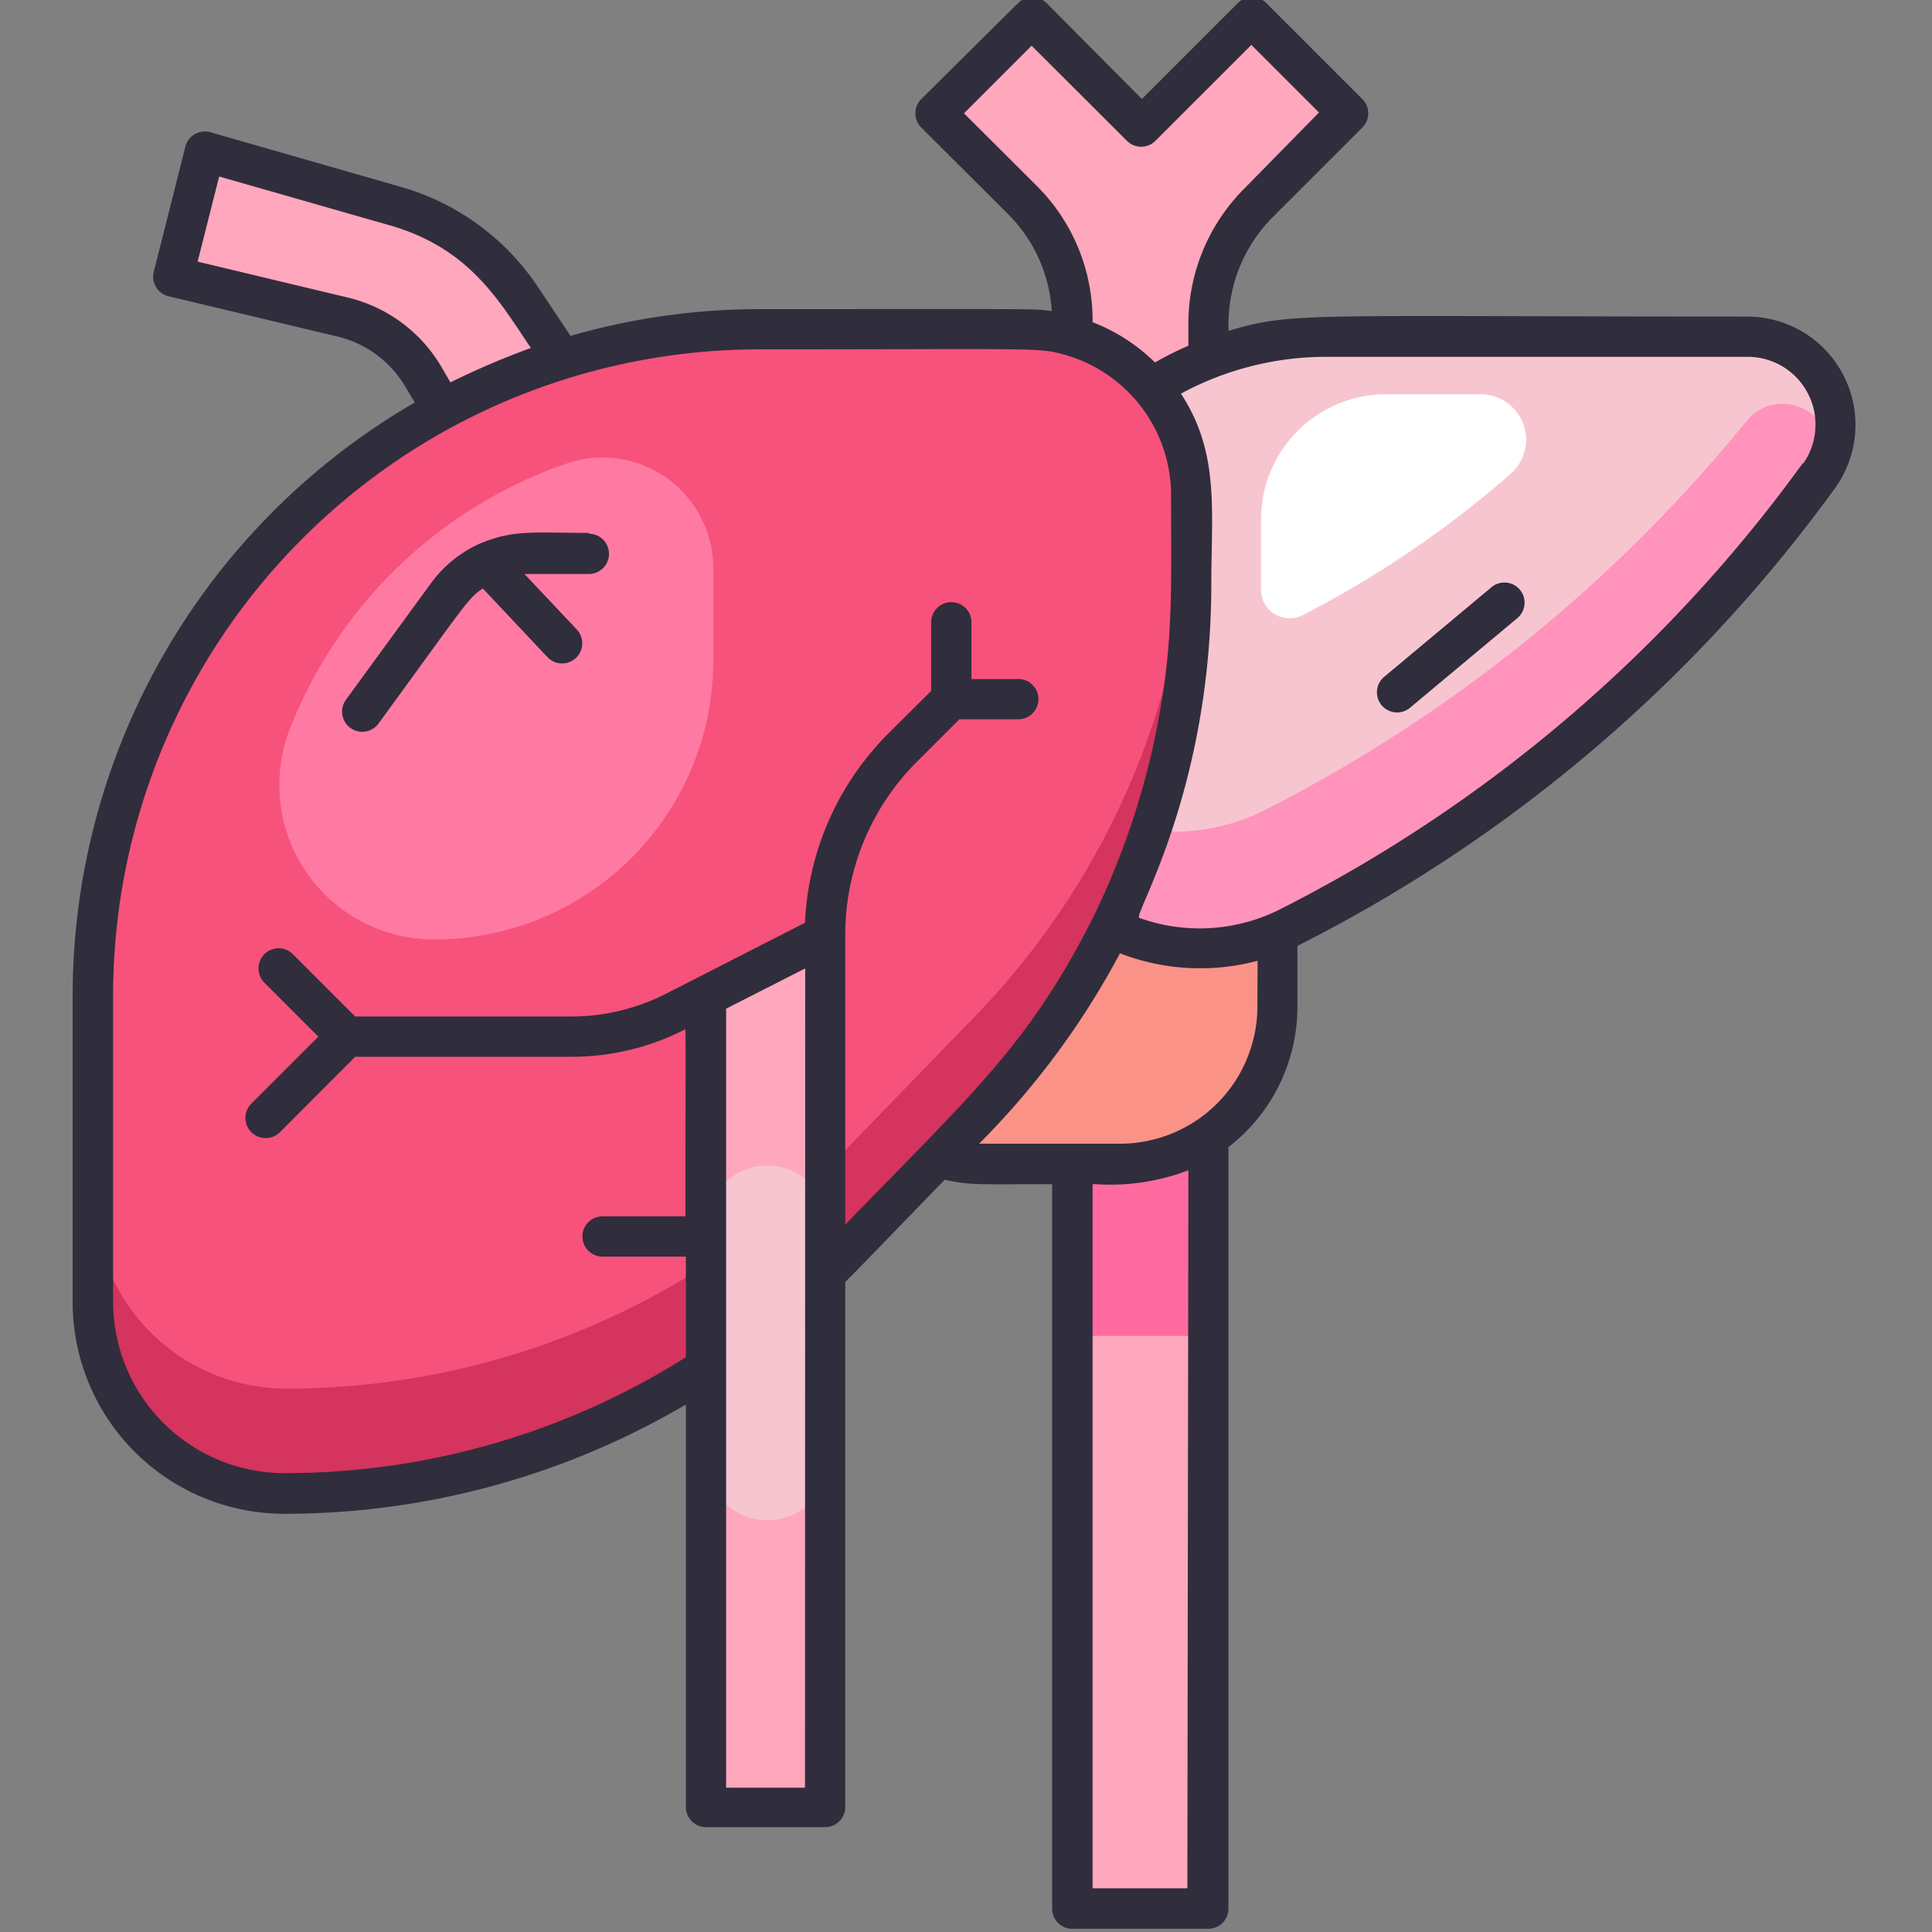 <svg height="512" viewBox="0 0 96 96" width="512" xmlns="http://www.w3.org/2000/svg"><rect x="0" y="0" width="96" height="96" fill="#808080" stroke="none"/><g id="Liver"><path d="m29.35 20-3.35-5a11.19 11.19 0 0 0 -6.26-4.59l-9.48-2.73-1.57 6.22 8.38 2a6.39 6.39 0 0 1 4 3l2.61 4.45z" fill="#ffa7bc"/><path d="m53.37 40.77h6.75v54.23h-6.75z" fill="#ffa7bc"/><path d="m53.37 40.77h6.75v25.61h-6.75z" fill="#ff6b9e"/><path d="m51.35 1 5.47 5.47 5.48-5.47 4.77 4.78-4.47 4.47a8.45 8.45 0 0 0 -2.47 6v10.55h-6.76v-10.73a8.46 8.46 0 0 0 -2.47-6l-4.33-4.29z" fill="#ffa7bc"/><rect fill="#fb9288" height="22.51" rx="7.83" width="22.51" x="41.04" y="35.47"/><path d="m49.86 37.49v-4.49a16.09 16.09 0 0 1 16.14-16.12h21a4.37 4.37 0 0 1 3.58 6.9 73.73 73.73 0 0 1 -26.32 22.39 9.84 9.84 0 0 1 -14.4-8.68z" fill="#f7c5d0"/><path d="m90.48 23.78a73.73 73.73 0 0 1 -26.22 22.39 9.84 9.84 0 0 1 -14.4-8.68v-1a9.91 9.91 0 0 0 13.07 3.72 74.09 74.09 0 0 0 23.79-19.21c1.89-2.38 5.62.24 3.76 2.78z" fill="#ff93bc"/><path d="m62.66 29.28v-3.47a6.22 6.22 0 0 1 6.22-6.22h4.69a2.26 2.26 0 0 1 1.5 3.95 51.48 51.48 0 0 1 -10.29 7 1.42 1.42 0 0 1 -2.12-1.26z" fill="#fff"/><path d="m48.41 55.91-6.58 6.79a38.48 38.48 0 0 1 -27.6 11.67 9.54 9.54 0 0 1 -9.54-9.53v-15.22a33.11 33.11 0 0 1 33.11-33.11h13.2a8.24 8.24 0 0 1 8.23 8.23v4.4a38.41 38.41 0 0 1 -10.82 26.77z" fill="#f7527b"/><path d="m59.27 29.14a38.41 38.41 0 0 1 -10.86 26.77l-6.58 6.79a38.48 38.48 0 0 1 -27.6 11.67 9.54 9.54 0 0 1 -9.54-9.53v-5.34a9.54 9.54 0 0 0 9.54 9.5 38.48 38.48 0 0 0 27.6-11.67l6.58-6.79a38.38 38.38 0 0 0 10.85-26.09c.02.16.01.17.01 4.69z" fill="#d4345d"/><path d="m35.44 32.79v-4.5a5.5 5.5 0 0 0 -7.19-5.29 22.75 22.75 0 0 0 -13.76 13 7.68 7.68 0 0 0 7.1 10.68 13.85 13.85 0 0 0 13.85-13.89z" fill="#ff7aa3"/><path d="m41.09 46.63v43.37h-5.93v-40.35z" fill="#ffa7bc"/><path d="m41.09 73v-12.54a3 3 0 0 0 -5.93 0v12.54a3 3 0 0 0 5.93 0z" fill="#f7c5d0"/><g fill="#302d3d"><path d="m86.82 15.73c-22.12 0-22.58-.24-25.77.71a7.55 7.55 0 0 1 2.17-5.63l4.47-4.47a1 1 0 0 0 0-1.42l-4.77-4.77a1 1 0 0 0 -1.41 0l-4.77 4.77-4.74-4.77a1 1 0 0 0 -1.41 0l-4.81 4.77a1 1 0 0 0 0 1.42l4.33 4.32a7.41 7.41 0 0 1 2.15 4.8c-.9-.13-.16-.1-14.54-.1a33.94 33.94 0 0 0 -9.37 1.33l-1.6-2.4a12.2 12.2 0 0 0 -6.82-5l-9.48-2.72a1 1 0 0 0 -1.24.72l-1.57 6.22a1 1 0 0 0 .73 1.21l8.39 2a5.37 5.37 0 0 1 3.39 2.51l.46.77a34.07 34.07 0 0 0 -17 29.48v15.21a10.52 10.52 0 0 0 10.54 10.53 39.36 39.36 0 0 0 19.93-5.43v20a1 1 0 0 0 1 1h5.92a1 1 0 0 0 1-1v-26.09c.52-.52-.26.29 4.94-5.08 1.35.29 1.71.22 5.34.22v36a1 1 0 0 0 1 1h6.76a1 1 0 0 0 1-1v-37.84a8.83 8.83 0 0 0 3.43-7v-3a74.31 74.31 0 0 0 26.73-22.77 5.38 5.38 0 0 0 -4.38-8.5zm-38.92-10.1 3.36-3.36 4.74 4.73a1 1 0 0 0 1.41 0l4.77-4.77 3.36 3.36-3.73 3.8a9.5 9.5 0 0 0 -2.76 6.68v1.11a16.06 16.06 0 0 0 -1.66.83 9.07 9.07 0 0 0 -3.1-2 9.43 9.43 0 0 0 -2.77-6.77zm-30.68 9.14-7.4-1.77 1.07-4.23 8.49 2.43c4 1.15 5.45 3.81 7 6.09a40 40 0 0 0 -4 1.71l-.47-.81a7.39 7.39 0 0 0 -4.69-3.42zm22.78 74.06h-3.92v-38.71l3.93-2zm2-28v-14.35a12.16 12.16 0 0 1 3.59-8.66l2.08-2.08h2.93a1 1 0 0 0 0-2h-2.33v-2.82a1 1 0 1 0 -2 0v3.41l-2.08 2.07a14.16 14.16 0 0 0 -4.19 9.45l-6.93 3.54a10.37 10.37 0 0 1 -4.67 1.12h-10.75l-3.1-3.1a1 1 0 0 0 -1.41 0 1 1 0 0 0 0 1.42l2.68 2.68-3.33 3.33a1 1 0 0 0 .71 1.71 1 1 0 0 0 .71-.29l3.74-3.75h10.79a12.3 12.3 0 0 0 5.56-1.34c.1-.05.06-.75.06 9.27h-4.12a1 1 0 1 0 0 2h4.14v5a37.33 37.33 0 0 1 -19.93 5.76 8.52 8.52 0 0 1 -8.53-8.53v-15.2a32.11 32.11 0 0 1 32.1-32.11c14.12 0 13.89-.11 15.29.3a7.25 7.25 0 0 1 5.18 6.94c0 4.55.12 7.18-.62 11.12a38.14 38.14 0 0 1 -3.28 9.92c-3.14 6.2-5.87 8.6-12.29 15.21zm17 33h-4.71v-35a10.88 10.88 0 0 0 4.76-.68zm3.48-43.83a6.83 6.83 0 0 1 -6.83 6.83h-7a39.9 39.9 0 0 0 7-9.46 11.06 11.06 0 0 0 6.84.37zm27.11-27a72.42 72.42 0 0 1 -25.88 22.13 8.89 8.89 0 0 1 -7.1.48c-.33-.12 3.58-6.3 3.58-16.62 0-3.64.42-6.48-1.51-9.43a15.17 15.17 0 0 1 7.2-1.83h20.94a3.37 3.37 0 0 1 2.77 5.32z"/><path d="m29.26 26.48c-2.78 0-3.76-.18-5.48.56a6.1 6.1 0 0 0 -2.38 1.96l-4.21 5.77a1 1 0 0 0 1.62 1.18c4.5-6.17 4.41-6.17 5.18-6.71l3.21 3.41a1 1 0 1 0 1.46-1.37l-2.6-2.76h3.2a1 1 0 0 0 0-2z"/><path d="m74.11 29.18-5.33 4.45a1 1 0 0 0 1.28 1.54l5.34-4.46a1 1 0 1 0 -1.29-1.53z"/></g></g></svg>